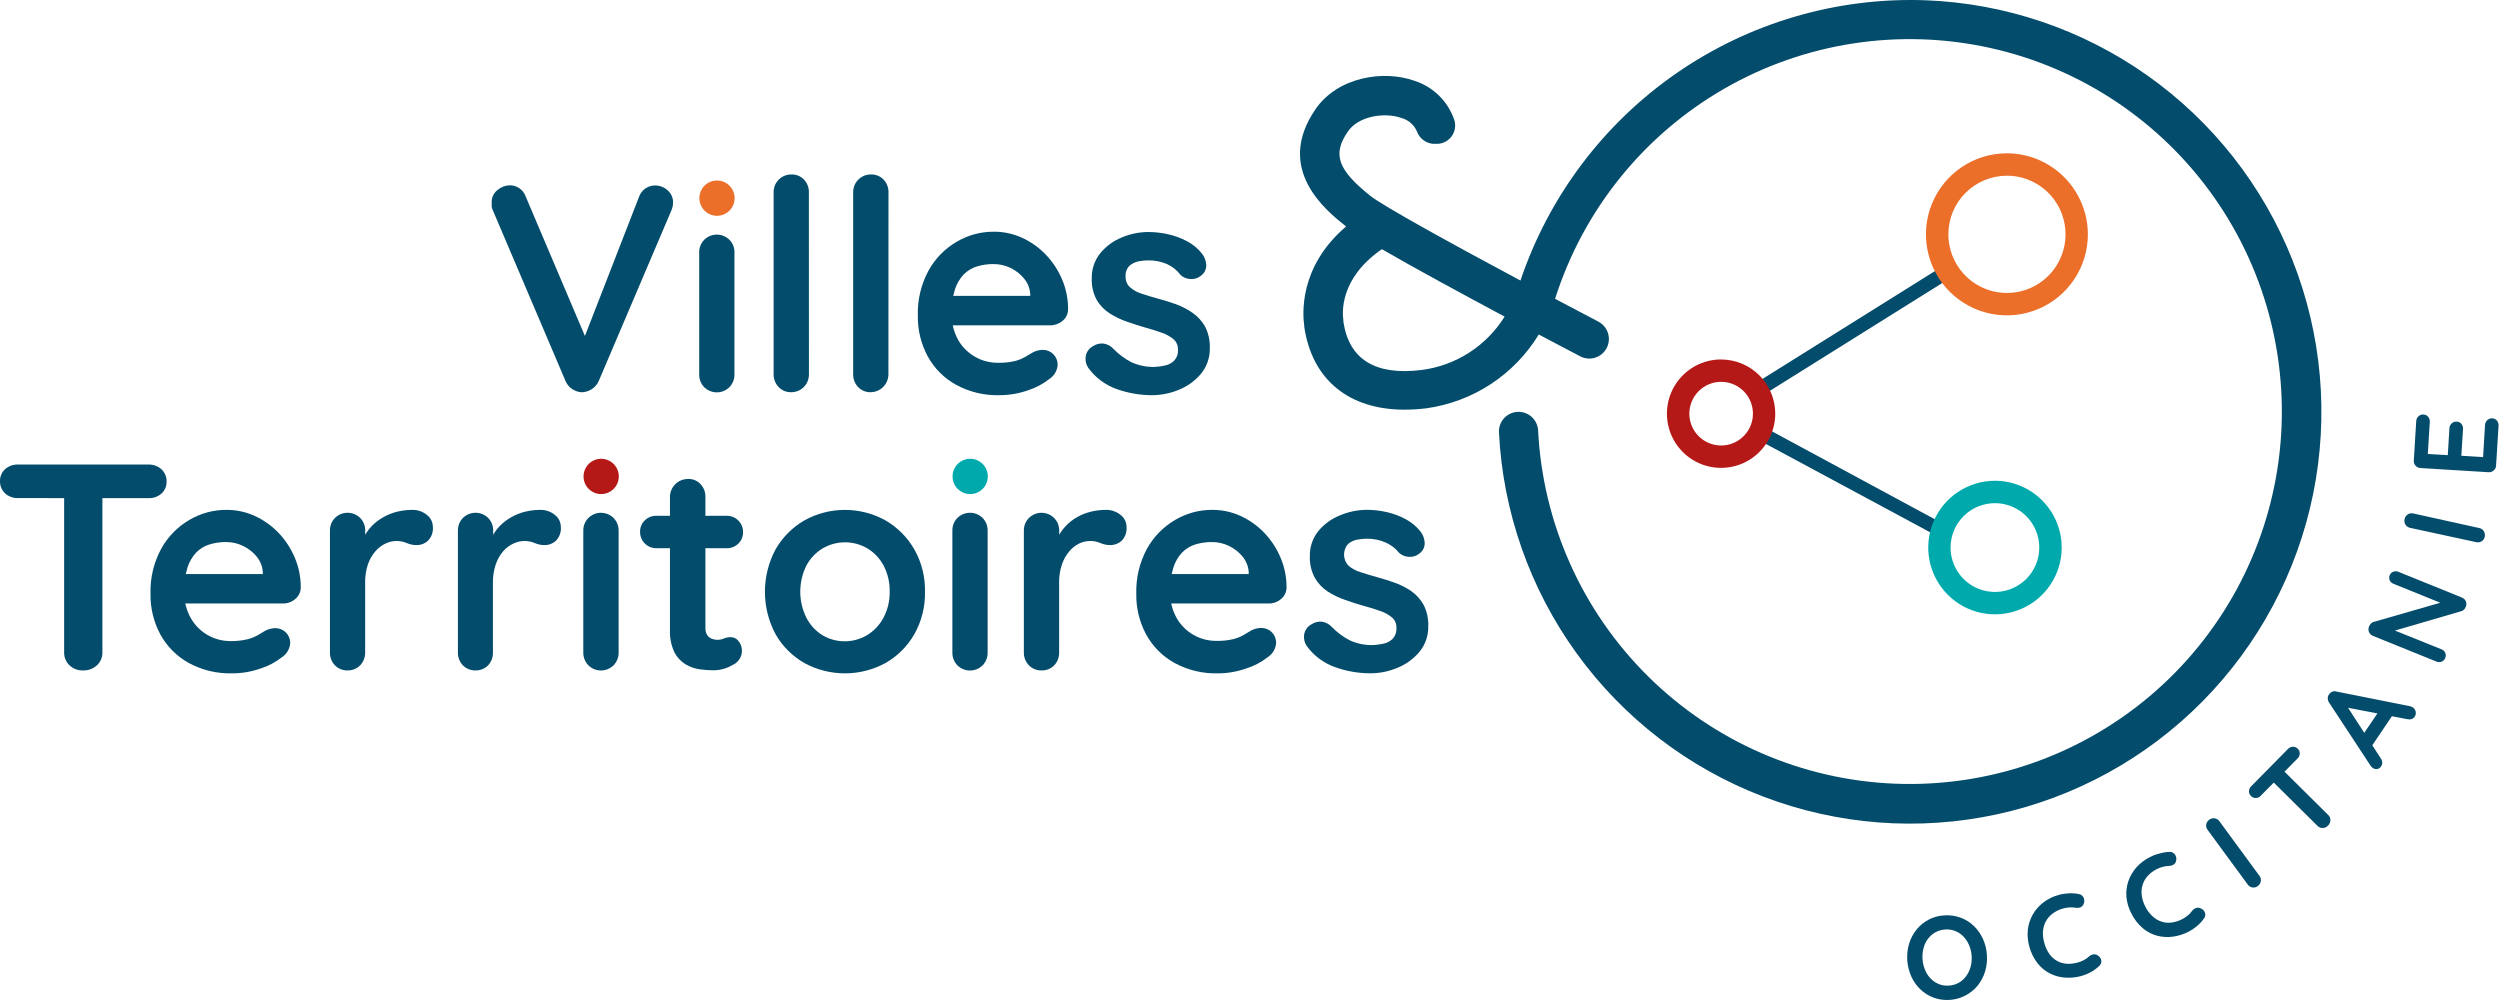 <svg xmlns="http://www.w3.org/2000/svg" width="200" height="80" viewBox="0 0 200 80" fill="none"><path d="M52.387 14.837C52.765 14.832 53.131 14.971 53.411 15.225C53.551 15.347 53.662 15.497 53.737 15.667C53.813 15.836 53.85 16.02 53.846 16.206C53.844 16.425 53.797 16.642 53.707 16.843L47.907 30.462C47.784 30.752 47.574 30.994 47.304 31.156C47.066 31.3 46.794 31.377 46.516 31.381C46.255 31.361 46.003 31.276 45.784 31.132C45.543 30.976 45.355 30.751 45.244 30.486L39.429 16.828C39.383 16.734 39.351 16.634 39.334 16.531C39.327 16.434 39.327 16.337 39.334 16.239C39.321 16.039 39.358 15.838 39.441 15.655C39.525 15.473 39.652 15.313 39.812 15.191C40.082 14.967 40.418 14.838 40.768 14.823C41.053 14.819 41.333 14.906 41.566 15.071C41.798 15.236 41.973 15.471 42.064 15.742L47.218 27.878L46.396 27.902L51.125 15.742C51.217 15.479 51.387 15.251 51.613 15.089C51.839 14.928 52.109 14.839 52.387 14.837Z" fill="#044C6B"></path><path d="M58.756 29.94C58.761 30.129 58.729 30.317 58.66 30.494C58.592 30.671 58.49 30.832 58.359 30.969C58.09 31.238 57.726 31.389 57.346 31.389C56.966 31.389 56.601 31.238 56.332 30.969C56.202 30.832 56.099 30.671 56.031 30.494C55.963 30.317 55.931 30.129 55.935 29.94V20.212C55.929 20.023 55.961 19.835 56.029 19.659C56.097 19.483 56.2 19.323 56.332 19.188C56.601 18.919 56.966 18.768 57.346 18.768C57.726 18.768 58.09 18.919 58.359 19.188C58.491 19.323 58.594 19.483 58.663 19.659C58.731 19.835 58.763 20.023 58.756 20.212V29.94Z" fill="#044C6B"></path><path d="M64.715 29.941C64.718 30.131 64.684 30.319 64.613 30.495C64.543 30.671 64.437 30.831 64.303 30.965C64.169 31.099 64.009 31.204 63.834 31.275C63.658 31.346 63.469 31.381 63.28 31.377C63.096 31.38 62.912 31.346 62.742 31.275C62.572 31.204 62.418 31.098 62.29 30.965C62.159 30.828 62.056 30.667 61.987 30.491C61.918 30.314 61.884 30.126 61.889 29.936V15.393C61.885 15.203 61.919 15.014 61.99 14.838C62.06 14.663 62.166 14.503 62.3 14.369C62.434 14.235 62.594 14.129 62.77 14.058C62.945 13.987 63.134 13.953 63.323 13.957C63.509 13.951 63.694 13.985 63.867 14.056C64.039 14.127 64.194 14.233 64.322 14.368C64.582 14.645 64.721 15.013 64.71 15.393L64.715 29.941Z" fill="#044C6B"></path><path d="M71.074 29.941C71.074 30.322 70.923 30.687 70.654 30.956C70.385 31.225 70.02 31.377 69.64 31.377C69.455 31.38 69.272 31.346 69.102 31.275C68.931 31.204 68.777 31.098 68.65 30.965C68.519 30.828 68.417 30.667 68.349 30.49C68.281 30.314 68.248 30.125 68.253 29.936V15.393C68.249 15.203 68.284 15.014 68.354 14.838C68.425 14.663 68.53 14.503 68.664 14.369C68.798 14.235 68.958 14.129 69.134 14.058C69.31 13.987 69.498 13.953 69.687 13.957C69.874 13.951 70.059 13.985 70.231 14.056C70.403 14.127 70.559 14.233 70.687 14.368C70.948 14.644 71.089 15.013 71.079 15.393L71.074 29.941Z" fill="#044C6B"></path><path d="M79.948 31.616C78.738 31.647 77.54 31.358 76.477 30.778C75.522 30.251 74.738 29.463 74.215 28.505C73.679 27.507 73.408 26.389 73.426 25.256C73.388 23.995 73.685 22.746 74.287 21.638C74.815 20.683 75.591 19.889 76.534 19.341C77.425 18.815 78.44 18.537 79.475 18.537C80.259 18.528 81.036 18.692 81.751 19.015C82.468 19.341 83.117 19.801 83.663 20.37C84.217 20.948 84.659 21.622 84.969 22.36C85.291 23.117 85.453 23.931 85.447 24.753C85.445 24.93 85.404 25.104 85.327 25.262C85.25 25.421 85.139 25.561 85.002 25.672C84.725 25.905 84.374 26.031 84.013 26.026H75.004L74.296 23.672H82.937L82.42 24.15V23.528C82.392 23.08 82.225 22.652 81.942 22.303C81.648 21.942 81.279 21.648 80.861 21.442C80.431 21.232 79.958 21.124 79.48 21.126C79.034 21.122 78.591 21.185 78.165 21.312C77.764 21.434 77.4 21.653 77.103 21.949C76.781 22.292 76.54 22.702 76.395 23.15C76.206 23.77 76.119 24.416 76.137 25.064C76.114 25.819 76.297 26.565 76.668 27.223C76.989 27.771 77.448 28.226 77.999 28.542C78.55 28.857 79.174 29.023 79.809 29.022C80.277 29.036 80.745 28.989 81.201 28.883C81.495 28.808 81.776 28.692 82.038 28.539C82.248 28.41 82.439 28.295 82.612 28.199C82.859 28.066 83.134 27.994 83.415 27.988C83.571 27.986 83.726 28.015 83.871 28.074C84.016 28.132 84.148 28.218 84.259 28.328C84.371 28.437 84.46 28.567 84.521 28.711C84.582 28.855 84.614 29.009 84.615 29.166C84.603 29.397 84.535 29.622 84.419 29.823C84.303 30.024 84.14 30.194 83.946 30.319C83.432 30.723 82.851 31.03 82.229 31.228C81.496 31.485 80.725 31.616 79.948 31.616Z" fill="#044C6B"></path><path d="M87.059 29.424C86.893 29.175 86.818 28.875 86.848 28.577C86.866 28.388 86.932 28.207 87.039 28.05C87.146 27.894 87.291 27.767 87.46 27.682C87.697 27.528 87.978 27.457 88.259 27.481C88.576 27.523 88.868 27.677 89.081 27.916C89.5 28.345 89.984 28.703 90.516 28.979C91.107 29.247 91.751 29.374 92.4 29.352C92.66 29.335 92.919 29.3 93.174 29.247C93.453 29.195 93.71 29.064 93.915 28.869C94.03 28.75 94.118 28.607 94.173 28.451C94.228 28.295 94.25 28.129 94.236 27.964C94.242 27.809 94.213 27.654 94.152 27.51C94.091 27.367 93.999 27.239 93.882 27.137C93.604 26.911 93.288 26.736 92.95 26.62C92.567 26.481 92.137 26.347 91.668 26.218C91.2 26.088 90.683 25.921 90.171 25.739C89.679 25.573 89.209 25.348 88.77 25.069C88.351 24.799 87.999 24.435 87.743 24.007C87.457 23.479 87.318 22.884 87.341 22.284C87.32 21.56 87.554 20.852 88.001 20.283C88.454 19.723 89.041 19.285 89.708 19.011C90.402 18.71 91.151 18.557 91.907 18.561C92.422 18.565 92.935 18.625 93.437 18.738C93.971 18.855 94.485 19.045 94.968 19.302C95.445 19.553 95.862 19.904 96.192 20.331C96.371 20.58 96.477 20.873 96.498 21.178C96.508 21.353 96.472 21.528 96.394 21.685C96.316 21.842 96.199 21.976 96.053 22.073C95.822 22.26 95.526 22.349 95.23 22.322C94.941 22.31 94.665 22.196 94.451 22.002C94.172 21.628 93.804 21.33 93.38 21.135C92.893 20.922 92.366 20.818 91.835 20.829C91.579 20.832 91.322 20.86 91.07 20.91C90.804 20.963 90.557 21.085 90.353 21.265C90.244 21.378 90.16 21.514 90.108 21.662C90.055 21.811 90.034 21.969 90.047 22.126C90.04 22.286 90.068 22.445 90.129 22.593C90.19 22.741 90.283 22.874 90.401 22.983C90.68 23.221 91.006 23.399 91.357 23.504C91.759 23.638 92.189 23.767 92.644 23.892C93.098 24.016 93.6 24.165 94.078 24.337C94.555 24.512 95.006 24.748 95.422 25.04C95.83 25.326 96.168 25.701 96.412 26.136C96.678 26.665 96.807 27.253 96.784 27.845C96.804 28.591 96.554 29.32 96.082 29.898C95.606 30.464 94.998 30.904 94.312 31.18C93.626 31.468 92.89 31.616 92.146 31.616C91.2 31.613 90.261 31.451 89.368 31.137C88.441 30.817 87.635 30.219 87.059 29.424Z" fill="#044C6B"></path><path d="M1.435 39.847C1.059 39.859 0.693 39.725 0.412 39.474C0.277 39.348 0.17 39.194 0.099 39.023C0.028 38.852 -0.006 38.668 0.001 38.483C-0.003 38.304 0.032 38.125 0.103 37.96C0.174 37.795 0.279 37.647 0.412 37.526C0.696 37.282 1.061 37.152 1.435 37.163H11.888C12.266 37.153 12.634 37.288 12.916 37.541C13.051 37.666 13.158 37.82 13.229 37.991C13.3 38.162 13.334 38.346 13.327 38.531C13.331 38.711 13.297 38.889 13.226 39.055C13.155 39.22 13.049 39.368 12.916 39.488C12.631 39.735 12.264 39.865 11.888 39.852L1.435 39.847ZM6.638 53.635C6.439 53.641 6.241 53.608 6.056 53.538C5.87 53.467 5.701 53.36 5.557 53.223C5.419 53.091 5.31 52.932 5.237 52.756C5.163 52.58 5.128 52.39 5.131 52.199V38.531H8.192V52.199C8.196 52.391 8.159 52.581 8.084 52.758C8.009 52.934 7.897 53.093 7.756 53.223C7.453 53.503 7.05 53.651 6.638 53.635Z" fill="#044C6B"></path><path d="M18.553 53.869C17.346 53.898 16.152 53.61 15.091 53.031C14.138 52.503 13.354 51.715 12.829 50.758C12.294 49.76 12.022 48.642 12.04 47.509C12.002 46.248 12.299 44.999 12.901 43.891C13.43 42.937 14.207 42.143 15.148 41.594C16.041 41.067 17.058 40.789 18.094 40.79C18.877 40.782 19.652 40.945 20.365 41.268C21.083 41.594 21.732 42.054 22.278 42.623C22.831 43.201 23.273 43.876 23.583 44.614C23.904 45.37 24.067 46.184 24.061 47.006C24.059 47.183 24.018 47.357 23.941 47.515C23.864 47.674 23.753 47.814 23.616 47.925C23.341 48.161 22.989 48.287 22.627 48.279H13.609L12.901 45.925H21.541L21.025 46.403V45.767C20.997 45.319 20.829 44.891 20.547 44.542C20.254 44.18 19.885 43.888 19.466 43.685C19.038 43.472 18.567 43.362 18.089 43.364C17.642 43.361 17.198 43.423 16.769 43.551C16.369 43.673 16.004 43.892 15.708 44.188C15.385 44.532 15.143 44.944 15 45.394C14.811 46.013 14.723 46.66 14.742 47.308C14.717 48.062 14.901 48.809 15.273 49.466C15.59 50.018 16.047 50.477 16.598 50.796C17.148 51.115 17.773 51.284 18.409 51.285C18.878 51.297 19.345 51.249 19.801 51.141C20.094 51.069 20.376 50.956 20.638 50.806C20.848 50.672 21.039 50.557 21.211 50.462C21.46 50.331 21.734 50.259 22.015 50.251C22.17 50.248 22.325 50.277 22.47 50.334C22.615 50.391 22.747 50.477 22.859 50.585C22.971 50.693 23.06 50.823 23.122 50.966C23.184 51.109 23.217 51.263 23.22 51.419C23.208 51.649 23.143 51.874 23.028 52.075C22.913 52.275 22.753 52.446 22.56 52.572C22.048 52.977 21.466 53.285 20.843 53.481C20.107 53.739 19.333 53.87 18.553 53.869Z" fill="#044C6B"></path><path d="M27.806 53.634C27.618 53.639 27.43 53.605 27.256 53.535C27.082 53.464 26.924 53.358 26.792 53.223C26.529 52.948 26.387 52.579 26.395 52.199V42.465C26.389 42.276 26.421 42.088 26.489 41.912C26.558 41.736 26.66 41.576 26.792 41.441C27.061 41.172 27.426 41.021 27.806 41.021C28.186 41.021 28.551 41.172 28.82 41.441C28.951 41.576 29.054 41.736 29.122 41.912C29.191 42.088 29.223 42.276 29.216 42.465V44.681L29.054 43.101C29.22 42.733 29.446 42.395 29.723 42.101C30.004 41.81 30.326 41.564 30.68 41.369C31.026 41.173 31.397 41.026 31.784 40.933C32.169 40.839 32.564 40.79 32.96 40.79C33.393 40.776 33.816 40.918 34.151 41.192C34.299 41.304 34.419 41.448 34.502 41.614C34.585 41.78 34.628 41.963 34.629 42.149C34.648 42.354 34.622 42.56 34.553 42.754C34.483 42.947 34.372 43.123 34.227 43.269C33.989 43.486 33.679 43.607 33.357 43.608C33.078 43.613 32.801 43.557 32.544 43.446C32.276 43.33 31.986 43.273 31.694 43.279C31.402 43.285 31.115 43.353 30.852 43.479C30.535 43.626 30.254 43.84 30.029 44.106C29.77 44.411 29.569 44.762 29.436 45.14C29.278 45.615 29.202 46.113 29.212 46.614V52.199C29.22 52.579 29.077 52.948 28.815 53.223C28.684 53.357 28.527 53.463 28.353 53.533C28.18 53.604 27.993 53.639 27.806 53.634Z" fill="#044C6B"></path><path d="M38.043 53.634C37.855 53.639 37.668 53.605 37.493 53.535C37.319 53.464 37.161 53.358 37.029 53.223C36.767 52.948 36.624 52.579 36.633 52.199V42.465C36.627 42.276 36.658 42.088 36.727 41.912C36.795 41.736 36.898 41.576 37.029 41.441C37.298 41.172 37.663 41.021 38.043 41.021C38.423 41.021 38.788 41.172 39.057 41.441C39.188 41.576 39.291 41.736 39.36 41.912C39.428 42.088 39.46 42.276 39.454 42.465V44.681L39.291 43.101C39.457 42.733 39.683 42.395 39.961 42.101C40.241 41.81 40.563 41.564 40.917 41.369C41.263 41.173 41.635 41.026 42.021 40.933C42.406 40.839 42.801 40.79 43.198 40.79C43.63 40.776 44.053 40.918 44.388 41.192C44.536 41.304 44.656 41.448 44.739 41.614C44.822 41.78 44.866 41.963 44.866 42.149C44.886 42.354 44.86 42.56 44.79 42.754C44.721 42.947 44.61 43.123 44.465 43.269C44.227 43.486 43.917 43.607 43.594 43.608C43.315 43.613 43.038 43.557 42.782 43.446C42.514 43.33 42.224 43.273 41.932 43.279C41.64 43.285 41.352 43.353 41.089 43.479C40.766 43.623 40.478 43.837 40.247 44.106C39.988 44.416 39.789 44.771 39.659 45.154C39.501 45.629 39.425 46.128 39.435 46.628V52.213C39.443 52.594 39.3 52.962 39.038 53.237C38.907 53.367 38.752 53.469 38.581 53.537C38.41 53.606 38.227 53.639 38.043 53.634Z" fill="#044C6B"></path><path d="M49.49 52.198C49.493 52.387 49.46 52.574 49.391 52.75C49.322 52.926 49.219 53.086 49.088 53.222C48.819 53.489 48.456 53.639 48.077 53.639C47.698 53.639 47.334 53.489 47.066 53.222C46.935 53.086 46.832 52.926 46.763 52.75C46.694 52.574 46.66 52.387 46.664 52.198V42.465C46.659 42.276 46.692 42.088 46.761 41.912C46.83 41.736 46.934 41.576 47.066 41.441C47.334 41.173 47.698 41.023 48.077 41.023C48.456 41.023 48.819 41.173 49.088 41.441C49.22 41.576 49.324 41.736 49.393 41.912C49.462 42.088 49.495 42.276 49.49 42.465V52.198Z" fill="#044C6B"></path><path d="M52.526 41.264H58.125C58.3 41.26 58.473 41.291 58.635 41.356C58.797 41.421 58.944 41.518 59.067 41.642C59.191 41.765 59.288 41.912 59.352 42.074C59.417 42.236 59.449 42.41 59.445 42.584C59.448 42.753 59.416 42.92 59.351 43.076C59.286 43.232 59.189 43.372 59.067 43.489C58.941 43.612 58.791 43.708 58.627 43.771C58.462 43.835 58.287 43.864 58.111 43.857H52.526C52.352 43.861 52.178 43.83 52.017 43.765C51.855 43.7 51.708 43.603 51.584 43.479C51.461 43.356 51.364 43.209 51.299 43.047C51.234 42.885 51.203 42.711 51.206 42.536C51.203 42.367 51.235 42.199 51.3 42.042C51.365 41.886 51.462 41.744 51.584 41.627C51.709 41.506 51.856 41.412 52.018 41.349C52.18 41.287 52.353 41.258 52.526 41.264ZM55.046 38.316C55.233 38.309 55.418 38.343 55.591 38.415C55.763 38.487 55.918 38.595 56.045 38.732C56.304 39.009 56.444 39.377 56.433 39.756V50.241C56.425 50.43 56.469 50.617 56.562 50.782C56.643 50.92 56.767 51.028 56.916 51.088C57.067 51.151 57.23 51.184 57.394 51.184C57.573 51.187 57.751 51.151 57.915 51.079C58.085 51.005 58.27 50.969 58.455 50.974C58.577 50.973 58.697 51.001 58.805 51.055C58.914 51.109 59.009 51.188 59.082 51.285C59.276 51.523 59.373 51.825 59.354 52.132C59.341 52.362 59.263 52.584 59.13 52.772C58.998 52.961 58.815 53.108 58.603 53.199C58.137 53.479 57.603 53.626 57.059 53.625C56.693 53.621 56.327 53.594 55.964 53.543C55.565 53.486 55.181 53.349 54.836 53.141C54.46 52.908 54.154 52.577 53.951 52.184C53.69 51.617 53.568 50.995 53.597 50.37V39.756C53.597 39.375 53.748 39.01 54.017 38.741C54.286 38.472 54.651 38.32 55.032 38.32L55.046 38.316Z" fill="#044C6B"></path><path d="M74 47.342C74.025 48.534 73.728 49.711 73.139 50.749C72.589 51.707 71.791 52.501 70.83 53.046C69.837 53.586 68.724 53.869 67.593 53.869C66.462 53.869 65.349 53.586 64.356 53.046C63.396 52.5 62.6 51.707 62.051 50.749C61.488 49.703 61.193 48.532 61.193 47.344C61.193 46.155 61.488 44.985 62.051 43.939C62.602 42.979 63.398 42.181 64.356 41.627C65.347 41.079 66.461 40.792 67.593 40.792C68.725 40.792 69.839 41.079 70.83 41.627C71.79 42.181 72.586 42.978 73.139 43.939C73.728 44.975 74.025 46.15 74 47.342ZM71.174 47.342C71.192 46.618 71.028 45.903 70.696 45.26C70.396 44.691 69.949 44.213 69.4 43.877C68.855 43.554 68.233 43.384 67.6 43.384C66.967 43.384 66.345 43.554 65.8 43.877C65.251 44.211 64.802 44.69 64.504 45.26C64.186 45.904 64.021 46.613 64.021 47.332C64.021 48.051 64.186 48.76 64.504 49.404C64.794 49.978 65.233 50.462 65.776 50.806C66.32 51.132 66.942 51.304 67.576 51.304C68.21 51.304 68.832 51.132 69.376 50.806C69.924 50.471 70.371 49.995 70.672 49.428C71.015 48.787 71.188 48.069 71.174 47.342Z" fill="#044C6B"></path><path d="M79.011 52.198C79.019 52.578 78.876 52.947 78.614 53.222C78.345 53.491 77.98 53.642 77.6 53.642C77.22 53.642 76.856 53.491 76.587 53.222C76.324 52.947 76.181 52.578 76.19 52.198V42.465C76.184 42.276 76.216 42.088 76.284 41.912C76.352 41.736 76.455 41.576 76.587 41.441C76.856 41.172 77.22 41.021 77.6 41.021C77.98 41.021 78.345 41.172 78.614 41.441C78.745 41.576 78.848 41.736 78.916 41.912C78.985 42.088 79.017 42.276 79.011 42.465V52.198Z" fill="#044C6B"></path><path d="M83.324 53.634C83.136 53.64 82.948 53.606 82.774 53.535C82.6 53.464 82.442 53.358 82.31 53.223C82.18 53.087 82.077 52.926 82.008 52.751C81.939 52.575 81.905 52.387 81.909 52.199V42.465C81.903 42.276 81.936 42.088 82.005 41.912C82.074 41.736 82.178 41.575 82.31 41.441C82.579 41.173 82.943 41.023 83.322 41.023C83.701 41.023 84.064 41.173 84.333 41.441C84.465 41.575 84.569 41.736 84.638 41.912C84.707 42.088 84.74 42.276 84.735 42.465V44.681L84.567 43.101C84.735 42.733 84.963 42.395 85.242 42.101C85.512 41.811 85.825 41.565 86.169 41.369C86.517 41.173 86.89 41.026 87.278 40.933C87.663 40.839 88.058 40.79 88.455 40.79C88.887 40.777 89.309 40.92 89.645 41.192C89.793 41.304 89.913 41.448 89.996 41.614C90.079 41.78 90.123 41.963 90.124 42.149C90.143 42.354 90.117 42.56 90.047 42.754C89.978 42.947 89.867 43.123 89.722 43.269C89.483 43.485 89.174 43.606 88.852 43.608C88.572 43.613 88.295 43.558 88.039 43.446C87.775 43.331 87.49 43.273 87.202 43.278C86.904 43.282 86.61 43.35 86.341 43.479C86.033 43.629 85.761 43.842 85.543 44.106C85.283 44.416 85.084 44.771 84.955 45.154C84.796 45.629 84.72 46.128 84.73 46.628V52.213C84.734 52.402 84.7 52.589 84.631 52.765C84.562 52.941 84.459 53.101 84.328 53.237C84.197 53.369 84.04 53.472 83.867 53.54C83.695 53.609 83.51 53.641 83.324 53.634Z" fill="#044C6B"></path><path d="M97.425 53.869C96.214 53.9 95.017 53.611 93.953 53.032C92.999 52.504 92.215 51.716 91.692 50.758C91.156 49.76 90.884 48.642 90.903 47.509C90.865 46.248 91.162 44.999 91.763 43.891C92.293 42.937 93.069 42.143 94.011 41.594C94.902 41.068 95.917 40.79 96.951 40.79C97.736 40.781 98.513 40.944 99.227 41.268C99.945 41.594 100.594 42.054 101.14 42.623C101.693 43.201 102.136 43.876 102.445 44.614C102.767 45.37 102.93 46.184 102.924 47.006C102.921 47.183 102.88 47.357 102.804 47.515C102.727 47.674 102.616 47.814 102.479 47.925C102.203 48.161 101.851 48.287 101.489 48.279H92.481L91.773 45.925H100.413L99.897 46.403V45.767C99.868 45.319 99.701 44.891 99.419 44.542C99.126 44.18 98.757 43.888 98.338 43.685C97.909 43.472 97.435 43.362 96.956 43.364C96.511 43.361 96.068 43.424 95.641 43.551C95.241 43.673 94.876 43.892 94.58 44.188C94.257 44.532 94.015 44.944 93.872 45.394C93.683 46.013 93.595 46.66 93.614 47.308C93.589 48.062 93.773 48.809 94.145 49.466C94.464 50.016 94.923 50.472 95.474 50.789C96.025 51.106 96.65 51.272 97.286 51.27C97.754 51.283 98.222 51.235 98.677 51.127C98.971 51.053 99.253 50.939 99.514 50.787C99.725 50.653 99.916 50.538 100.088 50.442C100.336 50.312 100.611 50.24 100.891 50.232C101.047 50.23 101.202 50.259 101.347 50.317C101.492 50.375 101.624 50.462 101.736 50.571C101.847 50.68 101.936 50.811 101.997 50.955C102.058 51.098 102.09 51.253 102.092 51.409C102.08 51.64 102.015 51.865 101.9 52.065C101.785 52.266 101.625 52.436 101.432 52.562C100.92 52.968 100.338 53.276 99.715 53.472C98.98 53.733 98.205 53.867 97.425 53.869Z" fill="#044C6B"></path><path d="M104.535 51.677C104.369 51.428 104.294 51.128 104.324 50.83C104.342 50.641 104.408 50.46 104.515 50.304C104.622 50.147 104.767 50.02 104.936 49.935C105.173 49.781 105.454 49.71 105.735 49.734C106.052 49.776 106.344 49.931 106.557 50.17C106.976 50.598 107.46 50.956 107.992 51.232C108.583 51.5 109.228 51.627 109.876 51.605C110.136 51.588 110.395 51.553 110.65 51.5C110.928 51.45 111.186 51.32 111.392 51.127C111.506 51.007 111.594 50.863 111.649 50.707C111.704 50.55 111.726 50.383 111.712 50.218C111.718 50.063 111.69 49.908 111.629 49.766C111.568 49.623 111.475 49.496 111.358 49.395C111.074 49.163 110.75 48.986 110.402 48.873C110.019 48.734 109.589 48.6 109.12 48.476C108.652 48.351 108.135 48.174 107.624 47.997C107.131 47.831 106.661 47.606 106.223 47.327C105.797 47.048 105.443 46.673 105.19 46.231C104.904 45.703 104.765 45.108 104.788 44.508C104.768 43.785 105.001 43.077 105.448 42.508C105.91 41.943 106.507 41.505 107.184 41.235C107.879 40.937 108.627 40.784 109.383 40.785C109.898 40.79 110.411 40.849 110.913 40.962C111.447 41.08 111.962 41.27 112.444 41.527C112.919 41.78 113.337 42.13 113.668 42.556C113.847 42.804 113.953 43.097 113.974 43.403C113.984 43.578 113.948 43.753 113.87 43.91C113.792 44.067 113.675 44.2 113.529 44.298C113.296 44.485 112.999 44.575 112.702 44.547C112.414 44.533 112.14 44.42 111.927 44.226C111.642 43.869 111.274 43.587 110.856 43.403C110.37 43.19 109.843 43.086 109.312 43.097C109.055 43.1 108.798 43.127 108.547 43.178C108.28 43.231 108.033 43.353 107.829 43.532C107.624 43.775 107.515 44.085 107.524 44.403C107.533 44.721 107.659 45.024 107.877 45.255C108.158 45.49 108.483 45.666 108.833 45.772C109.235 45.906 109.665 46.035 110.12 46.159C110.574 46.284 111.076 46.437 111.554 46.609C112.03 46.775 112.482 47.003 112.898 47.289C113.306 47.575 113.644 47.949 113.888 48.385C114.154 48.913 114.283 49.501 114.261 50.093C114.28 50.84 114.031 51.569 113.558 52.146C113.082 52.712 112.474 53.153 111.788 53.429C111.102 53.717 110.366 53.865 109.622 53.864C108.676 53.863 107.737 53.702 106.844 53.386C105.918 53.066 105.112 52.47 104.535 51.677Z" fill="#044C6B"></path><path d="M57.36 17.264C58.139 17.264 58.771 16.631 58.771 15.852C58.771 15.072 58.139 14.44 57.36 14.44C56.581 14.44 55.95 15.072 55.95 15.852C55.95 16.631 56.581 17.264 57.36 17.264Z" fill="#EB6E29"></path><path d="M77.615 39.526C78.394 39.526 79.025 38.894 79.025 38.115C79.025 37.335 78.394 36.703 77.615 36.703C76.836 36.703 76.204 37.335 76.204 38.115C76.204 38.894 76.836 39.526 77.615 39.526Z" fill="#00AAAC"></path><path d="M48.093 39.526C48.872 39.526 49.504 38.894 49.504 38.115C49.504 37.335 48.872 36.703 48.093 36.703C47.314 36.703 46.683 37.335 46.683 38.115C46.683 38.894 47.314 39.526 48.093 39.526Z" fill="#B51917"></path><path d="M141.214 31.502L156.351 22.034C156.119 21.74 155.916 21.424 155.744 21.092L140.599 30.564C140.852 30.841 141.06 31.158 141.214 31.502Z" fill="#044C6B"></path><path d="M155.929 42.159L141.193 34.203C141.076 34.559 140.903 34.895 140.683 35.199L155.418 43.126C155.547 42.783 155.718 42.458 155.929 42.159Z" fill="#044C6B"></path><path d="M158.953 76.399C158.985 76.849 158.934 77.3 158.803 77.731C158.679 78.138 158.479 78.517 158.213 78.849C157.796 79.352 157.234 79.715 156.604 79.887C155.973 80.059 155.305 80.033 154.69 79.812C154.298 79.667 153.939 79.443 153.636 79.155C153.328 78.86 153.079 78.509 152.904 78.12C152.535 77.293 152.472 76.36 152.728 75.491C152.852 75.084 153.052 74.705 153.318 74.373C153.587 74.037 153.923 73.761 154.305 73.564C154.687 73.368 155.106 73.253 155.535 73.23C155.977 73.197 156.421 73.258 156.837 73.41C157.232 73.553 157.594 73.777 157.899 74.067C158.206 74.363 158.455 74.714 158.631 75.101C158.818 75.511 158.927 75.951 158.953 76.399ZM157.732 76.479C157.71 76.084 157.597 75.7 157.401 75.357C157.225 75.04 156.968 74.775 156.657 74.591C156.339 74.414 155.977 74.332 155.614 74.356C155.251 74.38 154.903 74.508 154.611 74.725C154.33 74.944 154.111 75.233 153.975 75.562C153.833 75.931 153.773 76.327 153.799 76.722C153.825 77.116 153.936 77.501 154.126 77.848C154.3 78.166 154.558 78.431 154.87 78.614C155.185 78.797 155.549 78.879 155.912 78.849C156.276 78.83 156.626 78.702 156.916 78.48C157.2 78.255 157.421 77.959 157.556 77.622C157.7 77.265 157.76 76.88 157.732 76.496V76.479Z" fill="#044C6B"></path><path d="M166.309 71.525C166.392 71.538 166.47 71.572 166.537 71.623C166.603 71.674 166.656 71.742 166.69 71.819C166.727 71.896 166.746 71.981 166.746 72.068C166.746 72.154 166.727 72.239 166.69 72.317C166.669 72.376 166.635 72.431 166.592 72.477C166.549 72.523 166.497 72.56 166.439 72.585C166.312 72.632 166.174 72.644 166.041 72.618C165.875 72.593 165.707 72.585 165.539 72.593C165.365 72.606 165.192 72.637 165.024 72.685C164.721 72.768 164.436 72.911 164.188 73.104C163.967 73.27 163.786 73.483 163.656 73.728C163.529 73.975 163.453 74.246 163.435 74.523C163.419 74.826 163.455 75.129 163.543 75.419C163.625 75.748 163.767 76.059 163.962 76.337C164.13 76.564 164.346 76.752 164.594 76.889C164.833 77.017 165.097 77.09 165.368 77.103C165.659 77.116 165.95 77.081 166.229 76.998C166.393 76.953 166.551 76.891 166.702 76.814C166.855 76.736 166.996 76.636 167.12 76.516C167.219 76.425 167.343 76.367 167.476 76.349C167.541 76.34 167.607 76.344 167.67 76.362C167.734 76.379 167.793 76.409 167.844 76.45C167.917 76.495 167.979 76.556 168.024 76.629C168.07 76.701 168.098 76.783 168.108 76.868C168.113 76.947 168.1 77.027 168.068 77.099C168.037 77.172 167.989 77.237 167.928 77.287C167.798 77.41 167.658 77.522 167.51 77.622C167.359 77.719 167.203 77.806 167.041 77.882C166.879 77.957 166.711 78.02 166.539 78.07C166.118 78.191 165.679 78.24 165.242 78.212C164.821 78.187 164.408 78.079 164.029 77.894C163.637 77.701 163.292 77.424 163.021 77.082C162.708 76.686 162.48 76.23 162.351 75.742C162.224 75.302 162.181 74.841 162.226 74.385C162.272 73.96 162.405 73.548 162.615 73.175C162.827 72.801 163.111 72.472 163.451 72.208C163.82 71.926 164.239 71.719 164.686 71.597C164.947 71.522 165.217 71.479 165.489 71.467C165.764 71.453 166.039 71.472 166.309 71.525Z" fill="#044C6B"></path><path d="M173.576 68.15C173.657 68.148 173.738 68.167 173.811 68.203C173.884 68.24 173.947 68.293 173.994 68.36C174.046 68.429 174.082 68.509 174.098 68.594C174.115 68.678 174.112 68.766 174.09 68.85C174.084 68.912 174.063 68.973 174.03 69.026C173.996 69.08 173.951 69.126 173.898 69.159C173.784 69.232 173.652 69.271 173.517 69.272C173.349 69.281 173.182 69.306 173.019 69.348C172.85 69.392 172.685 69.455 172.53 69.536C172.252 69.674 172.003 69.865 171.798 70.097C171.614 70.304 171.478 70.548 171.4 70.813C171.322 71.085 171.302 71.371 171.342 71.651C171.383 71.952 171.476 72.244 171.618 72.513C171.766 72.819 171.972 73.093 172.224 73.321C172.433 73.514 172.681 73.657 172.952 73.74C173.211 73.82 173.484 73.841 173.751 73.799C174.044 73.758 174.327 73.666 174.588 73.526C174.736 73.449 174.876 73.358 175.006 73.254C175.144 73.148 175.264 73.021 175.362 72.877C175.443 72.77 175.553 72.688 175.68 72.643C175.804 72.601 175.939 72.61 176.057 72.668C176.139 72.699 176.213 72.749 176.273 72.812C176.333 72.876 176.378 72.953 176.404 73.037C176.425 73.114 176.428 73.195 176.412 73.274C176.396 73.353 176.362 73.426 176.312 73.489C176.206 73.639 176.087 73.779 175.956 73.908C175.825 74.033 175.685 74.149 175.538 74.255C175.393 74.36 175.241 74.454 175.082 74.536C174.69 74.741 174.265 74.876 173.827 74.933C173.407 74.99 172.981 74.965 172.572 74.858C172.15 74.746 171.758 74.542 171.425 74.259C171.042 73.931 170.73 73.528 170.509 73.074C170.295 72.67 170.162 72.228 170.116 71.772C170.077 71.348 170.127 70.92 170.262 70.516C170.398 70.107 170.614 69.73 170.898 69.406C171.206 69.06 171.576 68.776 171.99 68.569C172.231 68.444 172.487 68.348 172.752 68.284C173.019 68.203 173.296 68.158 173.576 68.15Z" fill="#044C6B"></path><path d="M180.768 70.085C180.813 70.144 180.845 70.211 180.861 70.284C180.878 70.356 180.879 70.431 180.865 70.503C180.839 70.655 180.755 70.79 180.63 70.88C180.569 70.929 180.499 70.965 180.423 70.985C180.347 71.005 180.268 71.009 180.191 70.997C180.116 70.986 180.045 70.959 179.981 70.918C179.917 70.878 179.862 70.825 179.819 70.763L176.602 66.379C176.557 66.32 176.525 66.252 176.507 66.18C176.489 66.108 176.485 66.034 176.497 65.96C176.51 65.882 176.54 65.807 176.583 65.74C176.626 65.673 176.682 65.615 176.748 65.571C176.869 65.484 177.019 65.446 177.166 65.466C177.243 65.475 177.317 65.5 177.384 65.54C177.45 65.579 177.507 65.633 177.551 65.697L180.768 70.085Z" fill="#044C6B"></path><path d="M180.868 63.653C180.767 63.765 180.626 63.833 180.475 63.841C180.401 63.844 180.327 63.831 180.259 63.802C180.19 63.774 180.129 63.732 180.078 63.678C180.024 63.629 179.982 63.568 179.955 63.501C179.927 63.434 179.915 63.361 179.919 63.288C179.926 63.138 179.993 62.997 180.103 62.895L183.031 59.922C183.134 59.813 183.275 59.747 183.424 59.738C183.498 59.734 183.572 59.747 183.64 59.774C183.709 59.802 183.771 59.844 183.822 59.897C183.875 59.947 183.917 60.008 183.944 60.076C183.972 60.144 183.984 60.217 183.981 60.291C183.974 60.441 183.908 60.582 183.797 60.684L180.868 63.653ZM186.24 66.048C186.187 66.106 186.122 66.154 186.05 66.187C185.979 66.22 185.901 66.238 185.822 66.24C185.744 66.245 185.666 66.232 185.594 66.203C185.522 66.174 185.457 66.13 185.403 66.073L181.525 62.233L182.387 61.362L186.261 65.202C186.318 65.256 186.362 65.321 186.392 65.393C186.421 65.465 186.435 65.543 186.432 65.621C186.427 65.783 186.358 65.936 186.24 66.048Z" fill="#044C6B"></path><path d="M187.642 56.308L190.462 60.671C190.533 60.764 190.574 60.877 190.579 60.994C190.584 61.1 190.555 61.206 190.495 61.295C190.461 61.355 190.414 61.407 190.358 61.446C190.301 61.486 190.237 61.513 190.169 61.525C190.042 61.54 189.914 61.507 189.809 61.433C189.761 61.397 189.718 61.355 189.68 61.308L186.333 56.216C186.26 56.112 186.221 55.987 186.22 55.86C186.217 55.742 186.259 55.627 186.337 55.538C186.399 55.443 186.488 55.37 186.592 55.328C186.706 55.29 186.83 55.29 186.944 55.328L192.801 56.497C192.876 56.514 192.948 56.544 193.014 56.585C193.078 56.625 193.133 56.678 193.175 56.741C193.216 56.803 193.244 56.874 193.257 56.949C193.281 57.083 193.253 57.221 193.177 57.334C193.115 57.425 193.026 57.494 192.922 57.531C192.805 57.561 192.683 57.561 192.566 57.531L187.546 56.564L187.642 56.308ZM189.675 59.783L189.056 58.749L190.479 56.656L191.474 57.116L189.675 59.783Z" fill="#044C6B"></path><path d="M191.174 46.028C191.196 45.963 191.232 45.904 191.28 45.855C191.327 45.805 191.385 45.767 191.45 45.743C191.516 45.715 191.587 45.7 191.659 45.7C191.731 45.7 191.802 45.715 191.868 45.743L196.951 47.803C197.022 47.83 197.086 47.871 197.141 47.924C197.195 47.976 197.239 48.039 197.269 48.109C197.324 48.243 197.324 48.393 197.269 48.528C197.24 48.608 197.196 48.681 197.139 48.745C197.091 48.805 197.027 48.852 196.955 48.879L191.22 50.554L191.174 50.274L195.324 51.948C195.389 51.972 195.449 52.008 195.499 52.056C195.549 52.103 195.589 52.161 195.616 52.225C195.646 52.291 195.661 52.362 195.661 52.434C195.661 52.506 195.646 52.578 195.616 52.644C195.594 52.708 195.557 52.767 195.509 52.816C195.462 52.865 195.404 52.903 195.34 52.928C195.274 52.956 195.203 52.971 195.131 52.971C195.059 52.971 194.988 52.956 194.922 52.928L189.839 50.872C189.768 50.845 189.704 50.804 189.649 50.752C189.595 50.699 189.551 50.636 189.521 50.567C189.462 50.425 189.462 50.265 189.521 50.123C189.558 50.037 189.609 49.958 189.672 49.888C189.729 49.821 189.807 49.774 189.893 49.754L195.474 48.147L195.52 48.339L191.475 46.702C191.345 46.651 191.24 46.554 191.178 46.43C191.15 46.367 191.135 46.298 191.134 46.229C191.133 46.16 191.147 46.092 191.174 46.028Z" fill="#044C6B"></path><path d="M198.349 42.246C198.424 42.261 198.495 42.291 198.558 42.336C198.62 42.381 198.671 42.439 198.709 42.506C198.785 42.632 198.812 42.781 198.784 42.925C198.771 43.002 198.742 43.076 198.699 43.142C198.655 43.207 198.599 43.263 198.533 43.306C198.408 43.382 198.258 43.407 198.115 43.377L192.801 42.226C192.726 42.211 192.655 42.18 192.592 42.136C192.53 42.093 192.477 42.036 192.437 41.97C192.396 41.903 192.369 41.827 192.357 41.749C192.346 41.67 192.35 41.59 192.371 41.514C192.401 41.368 192.489 41.24 192.613 41.158C192.676 41.114 192.748 41.083 192.824 41.069C192.9 41.054 192.978 41.056 193.052 41.074L198.349 42.246Z" fill="#044C6B"></path><path d="M193.103 36.874L193.295 33.725C193.294 33.646 193.31 33.569 193.341 33.496C193.372 33.424 193.417 33.359 193.475 33.306C193.53 33.254 193.596 33.214 193.668 33.189C193.741 33.164 193.817 33.156 193.893 33.164C193.965 33.167 194.034 33.185 194.098 33.218C194.161 33.251 194.217 33.296 194.261 33.352C194.353 33.472 194.396 33.621 194.383 33.771L194.22 36.401L194.069 36.308L195.897 36.417L195.818 36.488L195.952 34.29C195.952 34.212 195.969 34.135 196 34.063C196.03 33.991 196.075 33.926 196.132 33.871C196.187 33.819 196.253 33.779 196.325 33.755C196.398 33.731 196.474 33.724 196.55 33.733C196.621 33.735 196.691 33.752 196.755 33.784C196.818 33.816 196.874 33.861 196.918 33.917C197.012 34.036 197.055 34.186 197.039 34.336L196.905 36.505L196.834 36.455L198.73 36.572L198.642 36.643L198.801 34.022C198.802 33.943 198.82 33.865 198.853 33.793C198.886 33.721 198.934 33.656 198.993 33.603C199.045 33.556 199.107 33.519 199.174 33.495C199.24 33.471 199.311 33.461 199.382 33.465C199.455 33.468 199.526 33.486 199.591 33.518C199.656 33.551 199.713 33.597 199.759 33.654C199.852 33.772 199.897 33.922 199.884 34.072L199.688 37.217C199.689 37.296 199.673 37.375 199.64 37.447C199.608 37.52 199.559 37.584 199.499 37.636C199.443 37.687 199.377 37.726 199.305 37.75C199.233 37.775 199.157 37.784 199.081 37.778L193.642 37.443C193.567 37.44 193.493 37.422 193.424 37.389C193.356 37.357 193.295 37.311 193.245 37.255C193.151 37.15 193.1 37.014 193.103 36.874Z" fill="#044C6B"></path><path d="M154.017 0.02C146.927 -0.228 139.947 1.82 134.113 5.86C128.28 9.9 123.904 15.716 121.637 22.444C116.052 19.458 110.65 16.481 109.638 15.677C107.019 13.583 106.575 12.348 107.822 10.535C108.659 9.279 110.776 8.956 112.127 9.442C112.398 9.517 112.649 9.652 112.861 9.837C113.073 10.021 113.241 10.251 113.353 10.51C113.448 10.777 113.616 11.011 113.838 11.187C114.06 11.363 114.327 11.472 114.608 11.502H114.805C115.047 11.525 115.292 11.488 115.516 11.393C115.74 11.298 115.938 11.148 116.09 10.958C116.242 10.768 116.345 10.543 116.389 10.303C116.432 10.063 116.416 9.816 116.34 9.584C116.091 8.857 115.677 8.197 115.129 7.657C114.582 7.117 113.916 6.712 113.186 6.473C110.675 5.564 106.998 6.163 105.236 8.743C101.935 13.554 106.115 16.87 107.688 18.118C103.856 21.376 104.22 25.237 104.341 26.075V26.142C104.96 30.379 107.914 32.775 112.37 32.775C112.948 32.772 113.525 32.736 114.098 32.666C115.942 32.411 117.707 31.75 119.264 30.729C120.822 29.707 122.132 28.352 123.102 26.761C124.415 27.456 125.566 28.064 126.42 28.508C126.787 28.7 127.217 28.739 127.613 28.615C128.009 28.491 128.34 28.214 128.532 27.846C128.725 27.478 128.763 27.048 128.639 26.651C128.515 26.255 128.239 25.924 127.871 25.731L124.407 23.905C126.658 16.813 131.479 10.82 137.922 7.106C144.365 3.392 151.964 2.226 159.223 3.837C166.482 5.448 172.876 9.719 177.147 15.811C181.418 21.903 183.256 29.373 182.301 36.753C181.345 44.133 177.665 50.888 171.984 55.689C166.302 60.49 159.032 62.989 151.602 62.695C144.173 62.401 137.122 59.335 131.838 54.1C126.553 48.865 123.417 41.84 123.047 34.408C123.019 33.999 122.831 33.618 122.526 33.345C122.22 33.072 121.82 32.93 121.411 32.949C121.002 32.968 120.617 33.145 120.337 33.444C120.057 33.744 119.905 34.14 119.914 34.55C120.225 40.938 122.387 47.098 126.137 52.277C129.887 57.456 135.061 61.431 141.03 63.716C146.998 66.001 153.502 66.499 159.749 65.148C165.995 63.796 171.713 60.655 176.205 56.106C180.698 51.557 183.77 45.798 185.048 39.532C186.325 33.265 185.753 26.762 183.4 20.815C181.048 14.868 177.017 9.736 171.799 6.043C166.581 2.351 160.403 0.258 154.017 0.02ZM113.746 29.596C110.027 30.061 107.922 28.759 107.471 25.735V25.627C107.383 25.061 107.144 22.276 110.55 19.936C113.148 21.439 116.964 23.508 120.37 25.329C119.65 26.487 118.682 27.47 117.537 28.208C116.392 28.945 115.097 29.42 113.746 29.596Z" fill="#044C6B"></path><path d="M160.552 14.057C161.479 14.056 162.385 14.33 163.156 14.845C163.928 15.36 164.529 16.092 164.884 16.949C165.239 17.806 165.333 18.749 165.153 19.659C164.972 20.569 164.526 21.405 163.871 22.062C163.216 22.718 162.381 23.165 161.472 23.346C160.563 23.528 159.62 23.435 158.764 23.08C157.907 22.725 157.175 22.124 156.66 21.353C156.145 20.581 155.87 19.674 155.87 18.747C155.87 18.131 155.99 17.521 156.225 16.952C156.46 16.383 156.805 15.866 157.24 15.431C157.675 14.995 158.191 14.65 158.759 14.414C159.328 14.178 159.937 14.057 160.552 14.057ZM160.552 12.264C159.271 12.264 158.019 12.645 156.954 13.357C155.889 14.069 155.058 15.082 154.568 16.266C154.078 17.451 153.95 18.754 154.2 20.011C154.45 21.269 155.066 22.424 155.972 23.33C156.878 24.237 158.032 24.854 159.288 25.104C160.545 25.355 161.847 25.226 163.03 24.735C164.214 24.245 165.225 23.414 165.937 22.348C166.649 21.282 167.029 20.029 167.029 18.747C167.026 17.028 166.343 15.381 165.129 14.166C163.915 12.95 162.269 12.267 160.552 12.264Z" fill="#EB6E29"></path><path d="M159.598 40.253C160.299 40.254 160.985 40.463 161.567 40.854C162.15 41.244 162.604 41.799 162.872 42.448C163.14 43.097 163.21 43.811 163.072 44.499C162.935 45.188 162.597 45.82 162.1 46.316C161.604 46.812 160.972 47.15 160.284 47.287C159.596 47.423 158.883 47.353 158.235 47.084C157.587 46.815 157.033 46.36 156.643 45.776C156.254 45.192 156.046 44.506 156.046 43.804C156.046 43.337 156.138 42.875 156.316 42.444C156.495 42.013 156.756 41.621 157.086 41.292C157.416 40.962 157.808 40.701 158.239 40.522C158.67 40.344 159.131 40.253 159.598 40.253ZM159.598 38.461C158.542 38.461 157.51 38.775 156.632 39.362C155.754 39.949 155.07 40.783 154.666 41.759C154.262 42.736 154.156 43.81 154.362 44.846C154.568 45.883 155.076 46.835 155.823 47.582C156.569 48.329 157.521 48.838 158.556 49.044C159.592 49.25 160.665 49.145 161.64 48.74C162.616 48.336 163.45 47.651 164.036 46.772C164.623 45.894 164.936 44.861 164.936 43.804C164.934 42.388 164.37 41.03 163.37 40.029C162.369 39.027 161.013 38.463 159.598 38.461Z" fill="#00AAAC"></path><path d="M137.687 30.547C138.19 30.546 138.682 30.695 139.101 30.974C139.52 31.253 139.847 31.65 140.04 32.115C140.233 32.581 140.284 33.093 140.186 33.587C140.088 34.081 139.847 34.535 139.491 34.891C139.135 35.248 138.682 35.49 138.189 35.589C137.695 35.688 137.184 35.638 136.718 35.445C136.253 35.252 135.856 34.926 135.576 34.507C135.297 34.089 135.147 33.596 135.147 33.093C135.147 32.418 135.415 31.771 135.891 31.294C136.367 30.817 137.013 30.548 137.687 30.547ZM137.687 28.755C136.83 28.755 135.992 29.009 135.279 29.486C134.566 29.962 134.011 30.64 133.682 31.433C133.354 32.225 133.269 33.097 133.436 33.939C133.603 34.78 134.016 35.553 134.622 36.16C135.228 36.767 136 37.18 136.841 37.347C137.682 37.514 138.553 37.428 139.345 37.1C140.137 36.772 140.814 36.216 141.29 35.502C141.767 34.789 142.021 33.95 142.021 33.093C142.02 31.943 141.563 30.84 140.75 30.028C139.937 29.215 138.836 28.759 137.687 28.759V28.755Z" fill="#B51917"></path></svg>